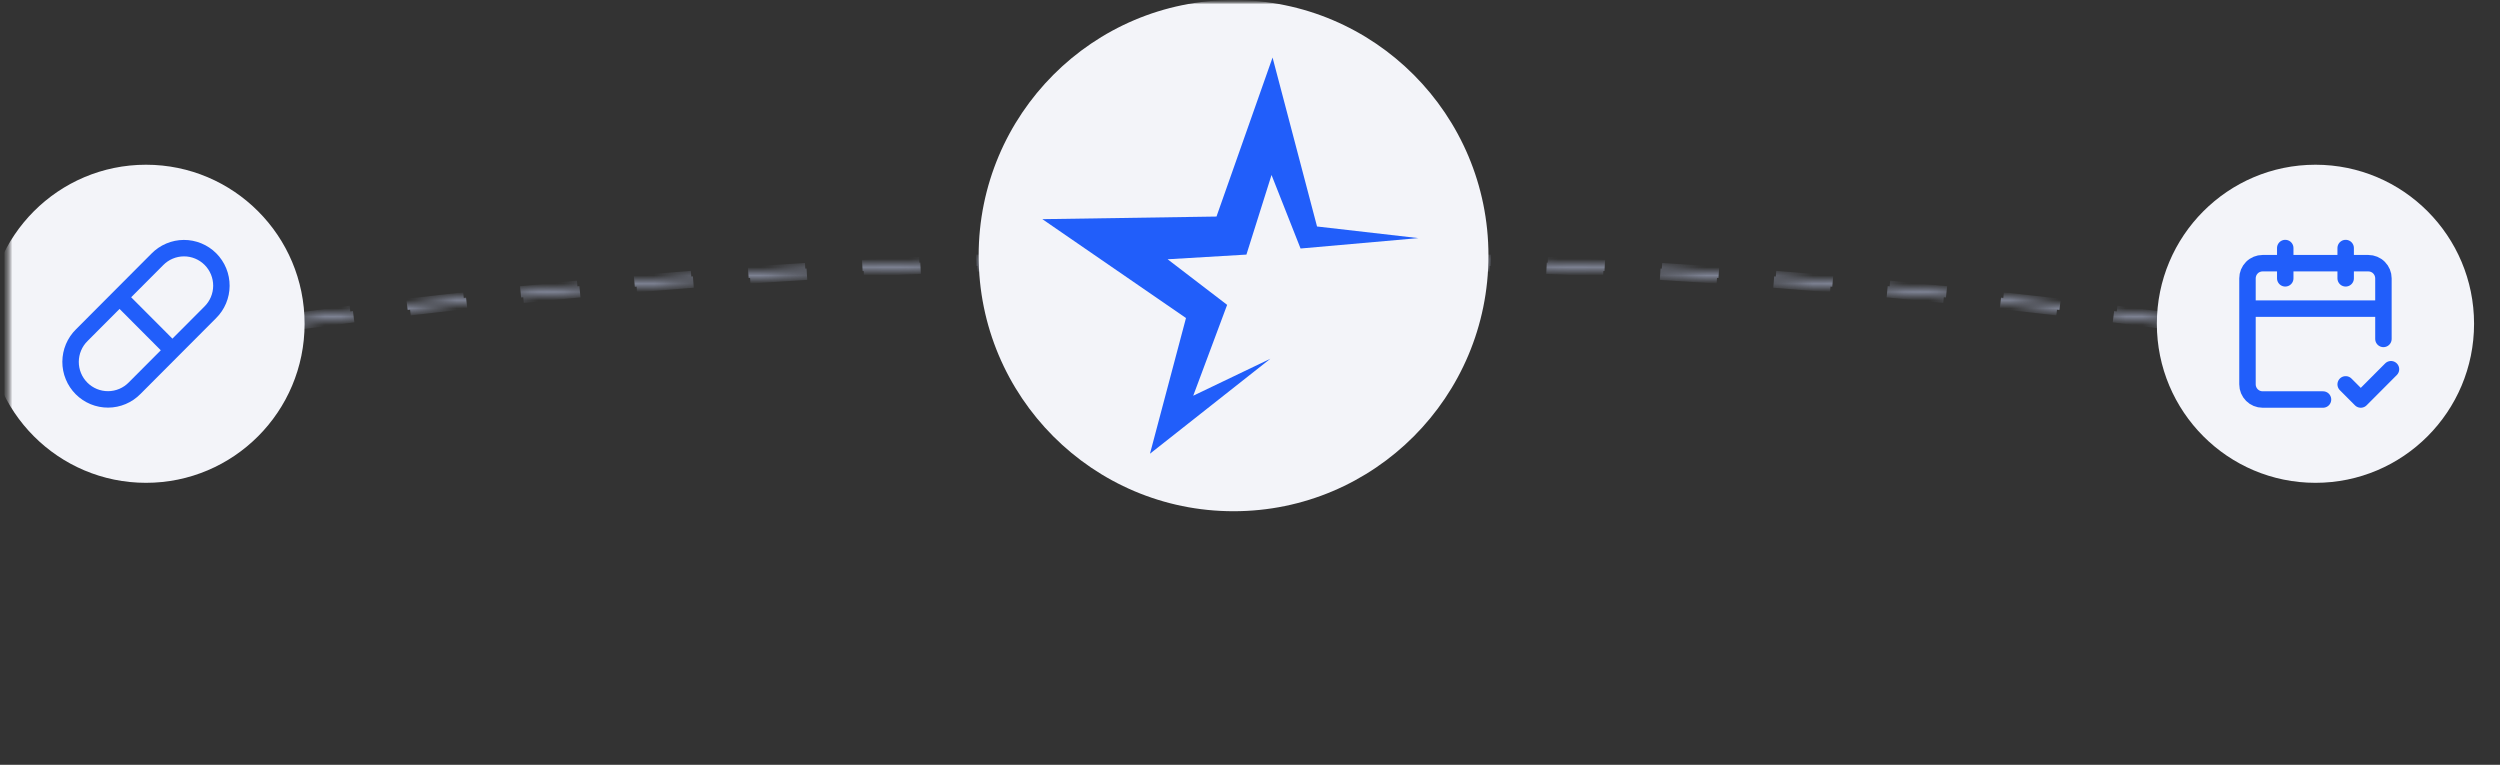 <svg width="304" height="93" viewBox="0 0 304 93" fill="none" xmlns="http://www.w3.org/2000/svg">
<rect x="0" y="0" width="304" height="93" fill="#333333" stroke="none"/>
<g clip-path="url(#clip0_2626_10525)">
<mask id="mask0_2626_10525" style="mask-type:luminance" maskUnits="userSpaceOnUse" x="0" y="0" width="304" height="93">
<path d="M303.5 0H0.5V93H303.5V0Z" fill="white"/>
</mask>
<g mask="url(#mask0_2626_10525)">
<mask id="mask1_2626_10525" style="mask-type:luminance" maskUnits="userSpaceOnUse" x="0" y="0" width="556" height="93">
<path d="M555.5 0H0.5V93H555.5V0Z" fill="white"/>
</mask>
<g mask="url(#mask1_2626_10525)">
<mask id="mask2_2626_10525" style="mask-type:luminance" maskUnits="userSpaceOnUse" x="0" y="0" width="556" height="93">
<path d="M555.5 0H0.5V93H555.5V0Z" fill="white"/>
</mask>
<g mask="url(#mask2_2626_10525)">
<mask id="mask3_2626_10525" style="mask-type:luminance" maskUnits="userSpaceOnUse" x="-250" y="0" width="800" height="134">
<path d="M549.5 0H-249.5V134H549.5V0Z" fill="white"/>
</mask>
<g mask="url(#mask3_2626_10525)">
<mask id="mask4_2626_10525" style="mask-type:luminance" maskUnits="userSpaceOnUse" x="-250" y="31" width="800" height="103">
<path fill-rule="evenodd" clip-rule="evenodd" d="M548.088 133.473C432.821 69.049 296.327 31.773 149.999 31.773C3.672 31.773 -132.823 69.049 -248.092 133.473H-249.5C-133.897 68.62 3.11 31.082 149.999 31.082C296.889 31.082 433.896 68.62 549.5 133.473H548.088Z" fill="white"/>
</mask>
<g mask="url(#mask4_2626_10525)">
<path d="M548.088 133.473L547.923 133.775L547.998 133.818H548.088V133.473ZM-248.092 133.473V133.818H-248.002L-247.924 133.775L-248.092 133.473ZM-249.5 133.473L-249.668 133.172L-250.821 133.818H-249.5V133.473ZM549.5 133.473V133.818H550.823L549.665 133.172L549.5 133.473ZM548.26 133.172C547.248 132.609 546.242 132.048 545.23 131.49L544.899 132.094C545.911 132.652 546.917 133.213 547.923 133.775L548.26 133.172ZM539.154 128.163C537.122 127.065 535.09 125.975 533.045 124.894L532.728 125.504C534.767 126.585 536.799 127.674 538.824 128.771L539.154 128.163ZM526.908 121.676C524.862 120.615 522.809 119.561 520.743 118.517L520.433 119.133C522.492 120.177 524.545 121.229 526.591 122.29L526.908 121.676ZM514.551 115.41C512.484 114.385 510.411 113.368 508.331 112.36L508.035 112.982C510.108 113.989 512.181 115.005 514.248 116.029L514.551 115.41ZM502.084 109.365C500.003 108.376 497.909 107.397 495.816 106.426L495.526 107.053C497.62 108.023 499.707 109.002 501.787 109.989L502.084 109.365ZM489.513 103.542C487.412 102.59 485.304 101.647 483.19 100.714L482.914 101.346C485.022 102.279 487.13 103.221 489.231 104.171L489.513 103.542ZM476.846 97.942C474.725 97.027 472.596 96.121 470.468 95.224L470.199 95.861C472.328 96.757 474.456 97.663 476.571 98.576L476.846 97.942ZM464.076 92.564C461.941 91.687 459.799 90.818 457.656 89.958L457.402 90.6C459.544 91.459 461.679 92.328 463.814 93.204L464.076 92.564ZM451.216 87.412C449.067 86.572 446.911 85.741 444.755 84.919L444.507 85.565C446.663 86.386 448.819 87.216 450.968 88.055L451.216 87.412ZM438.27 82.484C436.107 81.681 433.938 80.888 431.765 80.104L431.532 80.754C433.704 81.538 435.87 82.33 438.031 83.132L438.27 82.484ZM425.24 77.781C423.064 77.017 420.882 76.261 418.696 75.515L418.474 76.169C420.658 76.915 422.838 77.67 425.012 78.433L425.24 77.781ZM412.131 73.304C409.942 72.578 407.748 71.861 405.55 71.152L405.339 71.81C407.536 72.518 409.727 73.234 411.914 73.96L412.131 73.304ZM398.946 69.054C396.746 68.366 394.541 67.686 392.331 67.015L392.132 67.676C394.34 68.347 396.543 69.026 398.741 69.713L398.946 69.054ZM385.691 65.031C383.48 64.38 381.264 63.739 379.044 63.106L378.856 63.77C381.074 64.403 383.288 65.044 385.498 65.694L385.691 65.031ZM372.372 61.235C370.15 60.623 367.923 60.019 365.692 59.424L365.515 60.091C367.744 60.686 369.969 61.289 372.189 61.901L372.372 61.235ZM358.991 57.667C356.758 57.092 354.521 56.526 352.279 55.969L352.113 56.64C354.353 57.196 356.588 57.762 358.819 58.336L358.991 57.667ZM345.55 54.327C343.308 53.79 341.061 53.262 338.81 52.742L338.656 53.416C340.905 53.934 343.15 54.462 345.391 54.999L345.55 54.327ZM332.056 51.215C329.805 50.715 327.549 50.225 325.289 49.744L325.146 50.419C327.403 50.9 329.657 51.39 331.907 51.889L332.056 51.215ZM318.511 48.33C316.251 47.868 313.987 47.416 311.719 46.973L311.587 47.651C313.853 48.094 316.116 48.546 318.374 49.007L318.511 48.33ZM291.286 43.245C289.011 42.859 286.732 42.482 284.45 42.115L284.341 42.797C286.621 43.164 288.898 43.54 291.172 43.926L291.286 43.245ZM277.614 41.044C275.333 40.696 273.047 40.357 270.759 40.028L270.661 40.712C272.947 41.041 275.231 41.379 277.51 41.727L277.614 41.044ZM263.907 39.071C261.62 38.761 259.331 38.46 257.037 38.169L256.95 38.854C259.242 39.145 261.53 39.446 263.815 39.755L263.907 39.071ZM250.169 37.325C247.878 37.053 245.584 36.79 243.287 36.537L243.211 37.223C245.507 37.476 247.799 37.739 250.088 38.011L250.169 37.325ZM236.405 35.806C234.11 35.572 231.812 35.347 229.511 35.131L229.447 35.819C231.746 36.035 234.042 36.259 236.335 36.493L236.405 35.806ZM222.617 34.514C220.32 34.318 218.018 34.13 215.714 33.953L215.661 34.641C217.963 34.819 220.263 35.006 222.559 35.202L222.617 34.514ZM208.811 33.448C206.51 33.289 204.207 33.14 201.9 33L201.858 33.689C204.163 33.829 206.464 33.979 208.764 34.137L208.811 33.448ZM194.988 32.608C192.686 32.487 190.38 32.375 188.072 32.272L188.041 32.962C190.348 33.065 192.651 33.177 194.953 33.298L194.988 32.608ZM181.155 31.993C178.851 31.909 176.543 31.835 174.234 31.77L174.215 32.46C176.523 32.525 178.827 32.599 181.13 32.683L181.155 31.993ZM167.313 31.602C165.008 31.556 162.7 31.519 160.39 31.491L160.381 32.181C162.69 32.209 164.996 32.246 167.299 32.293L167.313 31.602ZM153.467 31.435C152.312 31.43 151.156 31.428 149.999 31.428V32.119C151.154 32.119 152.309 32.121 153.464 32.126L153.467 31.435ZM149.999 31.428C148.843 31.428 147.687 31.43 146.532 31.435L146.535 32.126C147.689 32.121 148.843 32.119 149.999 32.119V31.428ZM139.609 31.491C137.299 31.518 134.99 31.556 132.686 31.602L132.7 32.293C135.003 32.246 137.308 32.209 139.617 32.181L139.609 31.491ZM125.764 31.77C123.455 31.835 121.148 31.909 118.844 31.993L118.869 32.683C121.171 32.599 123.476 32.525 125.784 32.46L125.764 31.77ZM111.926 32.272C109.618 32.375 107.313 32.487 105.009 32.608L105.046 33.298C107.346 33.177 109.65 33.065 111.957 32.962L111.926 32.272ZM98.099 33C95.792 33.14 93.489 33.289 91.187 33.448L91.235 34.137C93.533 33.979 95.835 33.829 98.14 33.689L98.099 33ZM84.284 33.953C81.98 34.13 79.679 34.318 77.381 34.514L77.439 35.202C79.735 35.006 82.035 34.819 84.337 34.641L84.284 33.953ZM70.488 35.131C68.186 35.347 65.888 35.572 63.594 35.806L63.663 36.493C65.956 36.259 68.252 36.035 70.552 35.819L70.488 35.131ZM56.712 36.537C54.414 36.79 52.12 37.053 49.829 37.325L49.91 38.011C52.199 37.739 54.491 37.476 56.787 37.223L56.712 36.537ZM42.962 38.169C40.668 38.46 38.378 38.761 36.091 39.071L36.184 39.755C38.469 39.446 40.756 39.145 43.048 38.854L42.962 38.169ZM29.239 40.028C26.951 40.357 24.666 40.696 22.385 41.044L22.488 41.727C24.768 41.379 27.05 41.041 29.337 40.712L29.239 40.028ZM15.549 42.115C13.266 42.482 10.987 42.859 8.712 43.245L8.827 43.926C11.1 43.54 13.377 43.164 15.658 42.797L15.549 42.115ZM1.894 44.43C-0.381 44.835 -2.654 45.25 -4.921 45.673L-4.795 46.352C-2.529 45.929 -0.26 45.515 2.014 45.11L1.894 44.43ZM-11.72 46.973C-13.989 47.416 -16.253 47.868 -18.513 48.33L-18.376 49.007C-16.117 48.546 -13.855 48.094 -11.589 47.651L-11.72 46.973ZM-25.29 49.744C-27.55 50.225 -29.806 50.715 -32.058 51.215L-31.909 51.889C-29.659 51.39 -27.405 50.9 -25.147 50.419L-25.29 49.744ZM-38.812 52.742C-41.063 53.262 -43.31 53.79 -45.553 54.327L-45.392 54.999C-43.151 54.462 -40.907 53.934 -38.658 53.416L-38.812 52.742ZM-52.281 55.969C-54.522 56.526 -56.759 57.092 -58.992 57.667L-58.821 58.336C-56.59 57.762 -54.355 57.196 -52.115 56.64L-52.281 55.969ZM-65.694 59.424C-67.925 60.019 -70.151 60.623 -72.374 61.235L-72.192 61.901C-69.971 61.289 -67.746 60.686 -65.517 60.091L-65.694 59.424ZM-79.046 63.106C-81.266 63.739 -83.482 64.38 -85.693 65.031L-85.499 65.694C-83.29 65.044 -81.076 64.403 -78.857 63.77L-79.046 63.106ZM-92.333 67.015C-94.543 67.686 -96.748 68.366 -98.948 69.054L-98.743 69.713C-96.545 69.026 -94.341 68.347 -92.134 67.676L-92.333 67.015ZM-105.552 71.152C-107.75 71.861 -109.944 72.578 -112.133 73.304L-111.916 73.96C-109.73 73.234 -107.538 72.518 -105.341 71.81L-105.552 71.152ZM-118.698 75.515C-120.884 76.261 -123.065 77.017 -125.242 77.781L-125.015 78.433C-122.84 77.67 -120.66 76.915 -118.476 76.169L-118.698 75.515ZM-131.767 80.104C-133.94 80.888 -136.109 81.682 -138.272 82.484L-138.033 83.132C-135.872 82.33 -133.705 81.538 -131.533 80.754L-131.767 80.104ZM-144.754 84.919C-146.914 85.741 -149.069 86.572 -151.219 87.412L-150.969 88.055C-148.821 87.216 -146.668 86.386 -144.509 85.565L-144.754 84.919ZM-157.656 89.959C-159.802 90.819 -161.943 91.687 -164.078 92.564L-163.817 93.204C-161.684 92.328 -159.544 91.459 -157.4 90.6L-157.656 89.959ZM-170.471 95.224C-172.601 96.121 -174.726 97.027 -176.846 97.942L-176.573 98.576C-174.455 97.663 -172.333 96.757 -170.204 95.861L-170.471 95.224ZM-183.192 100.714C-185.306 101.647 -187.414 102.59 -189.516 103.542L-189.233 104.171C-187.132 103.221 -185.026 102.279 -182.914 101.346L-183.192 100.714ZM-195.815 106.426C-197.911 107.397 -200.002 108.377 -202.087 109.365L-201.792 109.989C-199.709 109.002 -197.621 108.023 -195.526 107.053L-195.815 106.426ZM-208.335 112.36C-210.413 113.368 -212.486 114.385 -214.552 115.41L-214.247 116.029C-212.182 115.005 -210.112 113.989 -208.035 112.983L-208.335 112.36ZM-220.748 118.517C-222.808 119.561 -224.862 120.615 -226.91 121.676L-226.593 122.29C-224.547 121.229 -222.495 120.177 -220.437 119.133L-220.748 118.517ZM-233.049 124.894C-235.091 125.975 -237.126 127.065 -239.155 128.163L-238.828 128.771C-236.801 127.674 -234.767 126.585 -232.727 125.504L-233.049 124.894ZM-245.234 131.49C-246.244 132.048 -247.253 132.609 -248.259 133.172L-247.924 133.775C-246.918 133.213 -245.911 132.652 -244.902 132.094L-245.234 131.49ZM-248.092 133.128H-248.444V133.818H-248.092V133.128ZM-249.148 133.128H-249.5V133.818H-249.148V133.128ZM-249.332 133.775C-248.323 133.209 -247.313 132.645 -246.301 132.083L-246.634 131.479C-247.647 132.041 -248.659 132.606 -249.668 133.172L-249.332 133.775ZM-240.209 128.737C-238.176 127.633 -236.136 126.537 -234.09 125.449L-234.413 124.838C-236.461 125.928 -238.502 127.024 -240.537 128.13L-240.209 128.737ZM-227.938 122.213C-225.886 121.145 -223.827 120.086 -221.763 119.035L-222.074 118.419C-224.141 119.471 -226.201 120.531 -228.255 121.6L-227.938 122.213ZM-215.554 115.91C-213.483 114.879 -211.405 113.857 -209.322 112.843L-209.623 112.222C-211.708 113.236 -213.787 114.259 -215.86 115.291L-215.554 115.91ZM-203.06 109.83C-200.971 108.836 -198.875 107.851 -196.774 106.873L-197.063 106.247C-199.167 107.225 -201.264 108.211 -203.355 109.206L-203.06 109.83ZM-190.461 103.973C-188.353 103.016 -186.24 102.067 -184.122 101.128L-184.4 100.496C-186.521 101.437 -188.636 102.386 -190.745 103.344L-190.461 103.973ZM-177.76 98.34C-175.635 97.419 -173.506 96.508 -171.37 95.606L-171.638 94.969C-173.775 95.873 -175.907 96.785 -178.033 97.705L-177.76 98.34ZM-164.962 92.931C-162.822 92.048 -160.675 91.175 -158.524 90.31L-158.781 89.669C-160.934 90.534 -163.081 91.409 -165.224 92.292L-164.962 92.931ZM-152.071 87.748C-149.916 86.903 -147.756 86.067 -145.59 85.24L-145.835 84.595C-148.003 85.422 -150.165 86.259 -152.322 87.104L-152.071 87.748ZM-139.092 82.791C-136.923 81.984 -134.749 81.186 -132.57 80.397L-132.803 79.747C-134.985 80.537 -137.161 81.335 -139.331 82.143L-139.092 82.791ZM-126.028 78.06C-123.846 77.291 -121.659 76.531 -119.467 75.781L-119.69 75.127C-121.884 75.879 -124.073 76.639 -126.256 77.409L-126.028 78.06ZM-112.885 73.557C-110.69 72.826 -108.491 72.105 -106.287 71.392L-106.498 70.734C-108.705 71.448 -110.905 72.17 -113.102 72.902L-112.885 73.557ZM-99.666 69.281C-97.459 68.589 -95.249 67.905 -93.033 67.23L-93.233 66.569C-95.451 67.245 -97.663 67.929 -99.872 68.622L-99.666 69.281ZM-86.375 65.234C-84.158 64.579 -81.936 63.934 -79.71 63.297L-79.899 62.633C-82.127 63.27 -84.351 63.916 -86.57 64.571L-86.375 65.234ZM-73.02 61.416C-70.791 60.799 -68.559 60.192 -66.321 59.593L-66.499 58.926C-68.738 59.525 -70.973 60.133 -73.204 60.75L-73.02 61.416ZM-59.602 57.827C-57.363 57.248 -55.119 56.678 -52.872 56.118L-53.038 55.448C-55.287 56.009 -57.533 56.579 -59.773 57.158L-59.602 57.827ZM-46.124 54.466C-43.875 53.926 -41.622 53.394 -39.365 52.872L-39.52 52.199C-41.779 52.722 -44.035 53.253 -46.285 53.794L-46.124 54.466ZM-32.592 51.335C-30.334 50.832 -28.072 50.339 -25.806 49.855L-25.949 49.179C-28.217 49.664 -30.482 50.158 -32.742 50.66L-32.592 51.335ZM-19.009 48.433C-16.742 47.968 -14.471 47.513 -12.197 47.067L-12.329 46.389C-14.606 46.836 -16.878 47.291 -19.147 47.756L-19.009 48.433ZM-5.379 45.76C-3.104 45.334 -0.826 44.917 1.456 44.509L1.335 43.829C-0.949 44.237 -3.229 44.655 -5.505 45.081L-5.379 45.76ZM8.294 43.317C10.576 42.929 12.861 42.55 15.15 42.18L15.041 41.498C12.75 41.868 10.462 42.247 8.179 42.636L8.294 43.317ZM22.006 41.102C24.294 40.753 26.585 40.412 28.881 40.081L28.783 39.397C26.486 39.728 24.192 40.069 21.902 40.42L22.006 41.102ZM35.753 39.117C38.046 38.806 40.343 38.503 42.643 38.21L42.556 37.525C40.254 37.818 37.955 38.121 35.66 38.433L35.753 39.117ZM49.531 37.361C51.828 37.087 54.13 36.823 56.434 36.568L56.358 35.881C54.052 36.137 51.749 36.401 49.449 36.675L49.531 37.361ZM63.335 35.833C65.637 35.597 67.942 35.371 70.25 35.154L70.185 34.466C67.876 34.684 65.569 34.91 63.266 35.146L63.335 35.833ZM77.164 34.533C79.469 34.335 81.776 34.147 84.088 33.968L84.035 33.279C81.722 33.459 79.412 33.647 77.105 33.845L77.164 34.533ZM91.012 33.461C93.319 33.301 95.629 33.151 97.943 33.01L97.901 32.32C95.586 32.461 93.274 32.612 90.964 32.772L91.012 33.461ZM104.875 32.615C107.185 32.493 109.497 32.381 111.813 32.278L111.782 31.587C109.464 31.691 107.15 31.803 104.839 31.925L104.875 32.615ZM118.75 31.996C121.061 31.912 123.375 31.837 125.692 31.772L125.672 31.081C123.354 31.147 121.038 31.222 118.725 31.306L118.75 31.996ZM132.633 31.603C134.946 31.556 137.26 31.519 139.577 31.491L139.569 30.8C137.25 30.828 134.933 30.866 132.62 30.913L132.633 31.603ZM146.522 31.435C147.68 31.43 148.839 31.428 149.999 31.428V30.737C148.839 30.737 147.678 30.74 146.519 30.744L146.522 31.435ZM149.999 31.428C151.159 31.428 152.318 31.43 153.477 31.435L153.48 30.744C152.32 30.74 151.16 30.737 149.999 30.737V31.428ZM160.421 31.491C162.738 31.519 165.053 31.556 167.365 31.603L167.379 30.913C165.065 30.866 162.748 30.828 160.429 30.8L160.421 31.491ZM174.307 31.772C176.623 31.837 178.937 31.912 181.248 31.996L181.273 31.306C178.96 31.222 176.645 31.147 174.326 31.081L174.307 31.772ZM188.186 32.278C190.501 32.381 192.814 32.493 195.123 32.615L195.16 31.925C192.848 31.803 190.534 31.691 188.217 31.587L188.186 32.278ZM202.056 33.01C204.368 33.151 206.679 33.301 208.987 33.461L209.034 32.772C206.725 32.612 204.413 32.461 202.097 32.32L202.056 33.01ZM215.911 33.968C218.221 34.147 220.53 34.335 222.834 34.533L222.893 33.845C220.586 33.647 218.277 33.459 215.964 33.279L215.911 33.968ZM229.748 35.154C232.057 35.371 234.361 35.597 236.663 35.833L236.733 35.146C234.429 34.91 232.123 34.684 229.812 34.466L229.748 35.154ZM243.565 36.568C245.869 36.823 248.17 37.087 250.468 37.361L250.549 36.675C248.249 36.401 245.946 36.137 243.64 35.881L243.565 36.568ZM257.356 38.21C259.656 38.503 261.952 38.806 264.246 39.117L264.338 38.433C262.043 38.121 259.745 37.818 257.443 37.525L257.356 38.21ZM271.117 40.081C273.413 40.412 275.705 40.753 277.992 41.102L278.096 40.42C275.807 40.069 273.513 39.728 271.216 39.397L271.117 40.081ZM284.848 42.18C287.137 42.55 289.423 42.929 291.705 43.317L291.82 42.636C289.536 42.247 287.249 41.868 284.958 41.498L284.848 42.18ZM312.196 47.067C314.47 47.513 316.741 47.968 319.008 48.433L319.146 47.756C316.877 47.291 314.604 46.836 312.328 46.389L312.196 47.067ZM325.804 49.855C328.07 50.339 330.332 50.832 332.591 51.335L332.74 50.66C330.48 50.158 328.216 49.664 325.947 49.179L325.804 49.855ZM339.364 52.872C341.621 53.394 343.874 53.926 346.123 54.466L346.283 53.794C344.032 53.253 341.778 52.722 339.519 52.199L339.364 52.872ZM352.87 56.118C355.118 56.678 357.361 57.248 359.6 57.827L359.772 57.158C357.531 56.579 355.286 56.009 353.036 55.448L352.87 56.118ZM366.32 59.593C368.557 60.192 370.79 60.799 373.018 61.416L373.201 60.75C370.971 60.133 368.737 59.525 366.497 58.926L366.32 59.593ZM379.708 63.297C381.935 63.934 384.157 64.579 386.374 65.234L386.568 64.571C384.349 63.916 382.125 63.27 379.897 62.633L379.708 63.297ZM393.032 67.23C395.247 67.905 397.458 68.589 399.664 69.281L399.87 68.622C397.662 67.929 395.449 67.245 393.231 66.569L393.032 67.23ZM406.285 71.392C408.49 72.105 410.689 72.826 412.883 73.557L413.1 72.902C410.904 72.17 408.702 71.448 406.497 70.734L406.285 71.392ZM419.465 75.781C421.657 76.531 423.845 77.291 426.026 78.06L426.255 77.409C424.071 76.639 421.882 75.879 419.688 75.127L419.465 75.781ZM432.568 80.397C434.747 81.186 436.921 81.984 439.09 82.791L439.328 82.143C437.158 81.335 434.983 80.537 432.802 79.747L432.568 80.397ZM445.589 85.24C447.751 86.067 449.914 86.903 452.07 87.748L452.318 87.104C450.162 86.259 447.999 85.422 445.837 84.595L445.589 85.24ZM458.524 90.31C460.673 91.175 462.822 92.048 464.958 92.931L465.219 92.292C463.077 91.409 460.935 90.534 458.779 89.669L458.524 90.31ZM471.37 95.606C473.505 96.508 475.634 97.419 477.755 98.34L478.031 97.705C475.902 96.785 473.774 95.873 471.639 94.969L471.37 95.606ZM484.12 101.127C486.241 102.067 488.349 103.016 490.457 103.973L490.746 103.344C488.631 102.386 486.517 101.437 484.395 100.496L484.12 101.127ZM496.773 106.873C498.874 107.85 500.968 108.836 503.062 109.83L503.351 109.206C501.264 108.211 499.163 107.224 497.062 106.247L496.773 106.873ZM509.323 112.843C511.403 113.857 513.483 114.879 515.549 115.91L515.859 115.291C513.786 114.259 511.706 113.236 509.619 112.222L509.323 112.843ZM521.762 119.035C523.829 120.086 525.881 121.145 527.934 122.213L528.251 121.6C526.198 120.531 524.139 119.471 522.072 118.419L521.762 119.035ZM534.092 125.449C536.137 126.537 538.176 127.633 540.208 128.737L540.539 128.13C538.5 127.024 536.461 125.928 534.409 124.838L534.092 125.449ZM546.297 132.083C547.31 132.645 548.322 133.209 549.328 133.775L549.665 133.172C548.66 132.606 547.647 132.041 546.635 131.479L546.297 132.083ZM549.5 133.128H549.149V133.818H549.5V133.128ZM548.439 133.128H548.088V133.818H548.439V133.128ZM548.088 133.473L547.757 134.077L547.909 134.164H548.088V133.473ZM-248.092 133.473V134.164H-247.913L-247.756 134.077L-248.092 133.473ZM-249.5 133.473L-249.836 132.871L-252.142 134.164H-249.5V133.473ZM549.5 133.473V134.164H552.138L549.838 132.871L549.5 133.473ZM548.425 132.87C547.42 132.307 546.407 131.746 545.402 131.187L544.734 132.397C545.739 132.955 546.752 133.515 547.757 134.077L548.425 132.87ZM539.32 127.86C537.288 126.761 535.249 125.671 533.21 124.588L532.563 125.81C534.601 126.89 536.633 127.978 538.665 129.075L539.32 127.86ZM527.066 121.37C525.02 120.307 522.961 119.254 520.901 118.209L520.281 119.442C522.334 120.485 524.387 121.537 526.432 122.596L527.066 121.37ZM514.702 115.1C512.636 114.075 510.563 113.058 508.482 112.05L507.883 113.294C509.956 114.3 512.03 115.315 514.089 116.338L514.702 115.1ZM502.235 109.053C500.148 108.064 498.054 107.084 495.96 106.112L495.382 107.367C497.476 108.336 499.563 109.314 501.643 110.301L502.235 109.053ZM489.658 103.227C487.55 102.275 485.442 101.332 483.328 100.397L482.777 101.661C484.884 102.594 486.992 103.536 489.093 104.486L489.658 103.227ZM476.977 97.625C474.862 96.709 472.734 95.803 470.599 94.905L470.068 96.179C472.197 97.076 474.318 97.98 476.433 98.894L476.977 97.625ZM464.207 92.245C462.072 91.367 459.929 90.498 457.78 89.638L457.271 90.921C459.413 91.78 461.555 92.647 463.683 93.523L464.207 92.245ZM451.34 87.09C449.191 86.25 447.035 85.418 444.872 84.596L444.383 85.887C446.546 86.709 448.695 87.539 450.844 88.377L451.34 87.09ZM438.39 82.16C436.225 81.357 434.056 80.564 431.882 79.779L431.415 81.079C433.586 81.862 435.751 82.655 437.912 83.456L438.39 82.16ZM425.354 77.455C423.177 76.691 420.995 75.935 418.807 75.188L418.363 76.495C420.546 77.241 422.725 77.996 424.899 78.759L425.354 77.455ZM412.239 72.977C410.05 72.25 407.854 71.532 405.655 70.823L405.234 72.138C407.43 72.846 409.621 73.563 411.806 74.288L412.239 72.977ZM399.049 68.725C396.848 68.036 394.642 67.356 392.431 66.685L392.032 68.007C394.239 68.677 396.441 69.356 398.638 70.043L399.049 68.725ZM385.788 64.699C383.576 64.049 381.359 63.407 379.138 62.774L378.761 64.103C380.979 64.734 383.192 65.375 385.401 66.025L385.788 64.699ZM372.464 60.902C370.24 60.289 368.013 59.685 365.78 59.09L365.426 60.425C367.654 61.019 369.879 61.622 372.099 62.234L372.464 60.902ZM359.076 57.333C356.842 56.758 354.605 56.191 352.362 55.634L352.031 56.975C354.269 57.531 356.504 58.097 358.734 58.671L359.076 57.333ZM345.631 53.991C343.387 53.454 341.139 52.925 338.887 52.406L338.578 53.752C340.827 54.271 343.071 54.798 345.311 55.335L345.631 53.991ZM332.131 50.877C329.878 50.378 327.621 49.887 325.36 49.406L325.074 50.757C327.331 51.238 329.584 51.727 331.833 52.226L332.131 50.877ZM318.58 47.992C316.319 47.53 314.054 47.077 311.784 46.634L311.521 47.99C313.786 48.432 316.048 48.884 318.305 49.345L318.58 47.992ZM291.344 42.904C289.067 42.518 286.787 42.142 284.504 41.774L284.286 43.138C286.566 43.505 288.841 43.881 291.114 44.266L291.344 42.904ZM277.666 40.702C275.383 40.354 273.098 40.016 270.808 39.686L270.612 41.053C272.898 41.383 275.18 41.721 277.458 42.068L277.666 40.702ZM263.953 38.728C261.666 38.418 259.375 38.118 257.08 37.826L256.908 39.197C259.198 39.488 261.485 39.788 263.769 40.097L263.953 38.728ZM250.21 36.982C247.918 36.71 245.622 36.447 243.324 36.193L243.174 37.566C245.468 37.82 247.76 38.082 250.048 38.354L250.21 36.982ZM236.44 35.462C234.144 35.228 231.845 35.003 229.543 34.788L229.414 36.163C231.713 36.378 234.009 36.603 236.3 36.837L236.44 35.462ZM222.647 34.17C220.348 33.973 218.046 33.786 215.74 33.608L215.634 34.986C217.936 35.163 220.234 35.35 222.53 35.546L222.647 34.17ZM208.835 33.104C206.533 32.945 204.228 32.795 201.921 32.655L201.837 34.034C204.141 34.174 206.442 34.323 208.74 34.482L208.835 33.104ZM195.006 32.263C192.703 32.142 190.396 32.03 188.087 31.927L188.026 33.307C190.332 33.41 192.634 33.522 194.935 33.643L195.006 32.263ZM181.167 31.648C178.862 31.564 176.554 31.489 174.243 31.424L174.205 32.805C176.512 32.87 178.816 32.945 181.118 33.028L181.167 31.648ZM167.32 31.257C165.014 31.21 162.705 31.173 160.394 31.145L160.377 32.527C162.685 32.554 164.989 32.592 167.292 32.638L167.32 31.257ZM153.468 31.09C152.312 31.085 151.156 31.083 149.999 31.083V32.464C151.154 32.464 152.309 32.466 153.463 32.471L153.468 31.09ZM149.999 31.083C148.842 31.083 147.686 31.085 146.531 31.09L146.536 32.471C147.69 32.466 148.844 32.464 149.999 32.464V31.083ZM139.605 31.145C137.293 31.173 134.985 31.21 132.679 31.257L132.706 32.638C135.008 32.592 137.314 32.554 139.621 32.527L139.605 31.145ZM125.754 31.424C123.444 31.489 121.136 31.564 118.831 31.648L118.881 33.028C121.182 32.945 123.487 32.87 125.794 32.805L125.754 31.424ZM111.911 31.927C109.602 32.03 107.295 32.142 104.991 32.263L105.064 33.643C107.364 33.522 109.666 33.41 111.972 33.307L111.911 31.927ZM98.077 32.655C95.77 32.795 93.466 32.945 91.164 33.104L91.258 34.482C93.556 34.323 95.857 34.174 98.161 34.034L98.077 32.655ZM84.258 33.608C81.953 33.786 79.651 33.973 77.352 34.17L77.469 35.546C79.764 35.35 82.062 35.163 84.363 34.986L84.258 33.608ZM70.455 34.788C68.153 35.003 65.854 35.228 63.558 35.462L63.698 36.837C65.99 36.603 68.285 36.378 70.583 36.163L70.455 34.788ZM56.674 36.193C54.375 36.447 52.08 36.71 49.788 36.982L49.951 38.354C52.239 38.082 54.53 37.82 56.825 37.566L56.674 36.193ZM42.918 37.826C40.624 38.118 38.333 38.418 36.045 38.728L36.23 40.097C38.513 39.788 40.801 39.488 43.091 39.197L42.918 37.826ZM29.19 39.686C26.901 40.016 24.615 40.354 22.333 40.702L22.539 42.068C24.818 41.721 27.101 41.383 29.386 41.053L29.19 39.686ZM15.494 41.774C13.21 42.142 10.931 42.518 8.655 42.904L8.884 44.266C11.156 43.881 13.433 43.505 15.712 43.138L15.494 41.774ZM1.834 44.09C-0.443 44.495 -2.716 44.91 -4.985 45.334L-4.733 46.692C-2.467 46.269 -0.198 45.855 2.075 45.45L1.834 44.09ZM-11.787 46.634C-14.055 47.077 -16.32 47.53 -18.581 47.992L-18.307 49.345C-16.049 48.884 -13.788 48.432 -11.523 47.99L-11.787 46.634ZM-25.362 49.406C-27.623 49.887 -29.88 50.378 -32.132 50.877L-31.835 52.226C-29.586 51.727 -27.333 51.238 -25.075 50.757L-25.362 49.406ZM-38.889 52.406C-41.141 52.925 -43.389 53.454 -45.633 53.991L-45.312 55.335C-43.072 54.798 -40.828 54.271 -38.58 53.752L-38.889 52.406ZM-52.364 55.634C-54.606 56.191 -56.844 56.758 -59.078 57.333L-58.736 58.671C-56.505 58.097 -54.271 57.531 -52.032 56.975L-52.364 55.634ZM-65.782 59.09C-68.014 59.685 -70.242 60.289 -72.465 60.902L-72.1 62.234C-69.881 61.622 -67.657 61.019 -65.428 60.425L-65.782 59.09ZM-79.14 62.774C-81.361 63.407 -83.578 64.049 -85.79 64.699L-85.402 66.025C-83.194 65.375 -80.981 64.734 -78.763 64.103L-79.14 62.774ZM-92.433 66.685C-94.644 67.356 -96.85 68.036 -99.05 68.725L-98.641 70.043C-96.443 69.356 -94.241 68.677 -92.034 68.007L-92.433 66.685ZM-105.657 70.823C-107.857 71.532 -110.051 72.25 -112.241 72.977L-111.808 74.288C-109.622 73.563 -107.431 72.846 -105.236 72.138L-105.657 70.823ZM-118.809 75.188C-120.996 75.935 -123.178 76.691 -125.356 77.455L-124.9 78.759C-122.727 77.996 -120.548 77.241 -118.365 76.495L-118.809 75.188ZM-131.883 79.779C-134.058 80.564 -136.227 81.357 -138.392 82.16L-137.914 83.456C-135.754 82.655 -133.587 81.862 -131.417 81.079L-131.883 79.779ZM-144.876 84.596C-147.037 85.419 -149.193 86.25 -151.344 87.09L-150.844 88.377C-148.697 87.539 -146.545 86.709 -144.388 85.887L-144.876 84.596ZM-157.784 89.638C-159.931 90.498 -162.072 91.367 -164.209 92.245L-163.686 93.523C-161.554 92.647 -159.416 91.78 -157.273 90.921L-157.784 89.638ZM-170.604 94.905C-172.735 95.803 -174.861 96.709 -176.981 97.625L-176.437 98.894C-174.32 97.98 -172.198 97.076 -170.071 96.179L-170.604 94.905ZM-183.331 100.397C-185.446 101.332 -187.555 102.275 -189.658 103.227L-189.091 104.486C-186.992 103.536 -184.886 102.594 -182.775 101.661L-183.331 100.397ZM-195.959 106.112C-198.057 107.084 -200.148 108.064 -202.234 109.053L-201.645 110.301C-199.563 109.315 -197.475 108.336 -195.381 107.367L-195.959 106.112ZM-208.485 112.05C-210.564 113.058 -212.638 114.075 -214.705 115.1L-214.094 116.338C-212.031 115.315 -209.961 114.3 -207.885 113.294L-208.485 112.05ZM-220.903 118.209C-222.964 119.254 -225.019 120.307 -227.068 121.37L-226.435 122.596C-224.39 121.537 -222.339 120.485 -220.281 119.442L-220.903 118.209ZM-233.21 124.588C-235.252 125.67 -237.289 126.761 -239.319 127.86L-238.664 129.075C-236.638 127.978 -234.605 126.89 -232.566 125.81L-233.21 124.588ZM-245.401 131.187C-246.411 131.746 -247.42 132.307 -248.427 132.87L-247.756 134.077C-246.751 133.515 -245.744 132.955 -244.735 132.397L-245.401 131.187ZM-248.092 132.782H-248.444V134.164H-248.092V132.782ZM-249.148 132.782H-249.5V134.164H-249.148V132.782ZM-249.164 134.076C-248.155 133.51 -247.145 132.947 -246.134 132.385L-246.801 131.176C-247.814 131.739 -248.826 132.304 -249.836 132.871L-249.164 134.076ZM-240.045 129.041C-238.013 127.937 -235.974 126.841 -233.929 125.754L-234.574 124.534C-236.623 125.623 -238.665 126.721 -240.701 127.827L-240.045 129.041ZM-227.779 122.52C-225.728 121.452 -223.67 120.394 -221.607 119.343L-222.23 118.111C-224.298 119.163 -226.359 120.224 -228.414 121.293L-227.779 122.52ZM-215.4 116.22C-213.33 115.189 -211.254 114.167 -209.172 113.153L-209.773 111.911C-211.859 112.926 -213.939 113.95 -216.013 114.982L-215.4 116.22ZM-202.913 110.142C-200.824 109.149 -198.729 108.164 -196.629 107.187L-197.208 105.933C-199.312 106.912 -201.411 107.898 -203.503 108.894L-202.913 110.142ZM-190.319 104.287C-188.212 103.331 -186.1 102.383 -183.982 101.444L-184.539 100.18C-186.661 101.121 -188.777 102.071 -190.887 103.029L-190.319 104.287ZM-177.623 98.657C-175.5 97.737 -173.371 96.826 -171.236 95.924L-171.771 94.651C-173.909 95.555 -176.042 96.468 -178.169 97.388L-177.623 98.657ZM-164.831 93.25C-162.691 92.368 -160.547 91.495 -158.396 90.63L-158.909 89.348C-161.063 90.215 -163.212 91.089 -165.355 91.972L-164.831 93.25ZM-151.946 88.069C-149.792 87.225 -147.632 86.389 -145.468 85.562L-145.958 84.272C-148.126 85.1 -150.289 85.937 -152.447 86.783L-151.946 88.069ZM-138.972 83.115C-136.804 82.308 -134.631 81.511 -132.453 80.722L-132.921 79.422C-135.103 80.212 -137.279 81.011 -139.451 81.82L-138.972 83.115ZM-125.914 78.386C-123.733 77.618 -121.547 76.858 -119.356 76.107L-119.801 74.8C-121.996 75.552 -124.186 76.313 -126.371 77.083L-125.914 78.386ZM-112.776 73.885C-110.583 73.154 -108.384 72.433 -106.181 71.72L-106.604 70.405C-108.811 71.119 -111.013 71.842 -113.211 72.573L-112.776 73.885ZM-99.563 69.611C-97.358 68.919 -95.148 68.235 -92.933 67.561L-93.334 66.239C-95.551 66.915 -97.765 67.599 -99.974 68.293L-99.563 69.611ZM-86.278 65.565C-84.062 64.911 -81.841 64.266 -79.615 63.63L-79.993 62.301C-82.223 62.938 -84.447 63.585 -86.667 64.24L-86.278 65.565ZM-72.929 61.749C-70.701 61.133 -68.469 60.525 -66.233 59.927L-66.588 58.592C-68.828 59.191 -71.064 59.8 -73.295 60.417L-72.929 61.749ZM-59.516 58.161C-57.278 57.583 -55.035 57.013 -52.788 56.453L-53.121 55.113C-55.371 55.674 -57.617 56.244 -59.86 56.823L-59.516 58.161ZM-46.044 54.802C-43.796 54.262 -41.544 53.73 -39.288 53.208L-39.597 51.862C-41.858 52.385 -44.114 52.917 -46.365 53.459L-46.044 54.802ZM-32.518 51.672C-30.261 51.17 -27.999 50.677 -25.734 50.193L-26.021 48.842C-28.29 49.326 -30.555 49.82 -32.816 50.323L-32.518 51.672ZM-18.94 48.771C-16.674 48.307 -14.405 47.852 -12.131 47.406L-12.395 46.05C-14.673 46.497 -16.946 46.953 -19.216 47.418L-18.94 48.771ZM-5.316 46.1C-3.042 45.674 -0.764 45.257 1.517 44.849L1.275 43.489C-1.01 43.898 -3.292 44.315 -5.569 44.742L-5.316 46.1ZM8.352 43.657C10.632 43.269 12.917 42.891 15.205 42.521L14.986 41.157C12.694 41.527 10.406 41.907 8.121 42.295L8.352 43.657ZM22.058 41.444C24.345 41.094 26.636 40.754 28.929 40.422L28.733 39.055C26.435 39.387 24.141 39.728 21.85 40.078L22.058 41.444ZM35.799 39.459C38.091 39.148 40.387 38.846 42.686 38.553L42.512 37.182C40.209 37.476 37.91 37.779 35.614 38.091L35.799 39.459ZM49.571 37.704C51.868 37.43 54.168 37.166 56.471 36.911L56.32 35.538C54.013 35.793 51.709 36.058 49.409 36.332L49.571 37.704ZM63.37 36.176C65.671 35.941 67.975 35.715 70.282 35.498L70.154 34.123C67.843 34.34 65.535 34.566 63.231 34.802L63.37 36.176ZM77.193 34.877C79.497 34.68 81.804 34.491 84.114 34.312L84.008 32.935C81.694 33.114 79.384 33.303 77.076 33.501L77.193 34.877ZM91.035 33.805C93.342 33.645 95.651 33.495 97.964 33.354L97.88 31.975C95.564 32.117 93.251 32.267 90.94 32.427L91.035 33.805ZM104.893 32.96C107.202 32.838 109.513 32.726 111.828 32.623L111.766 31.242C109.448 31.346 107.133 31.459 104.821 31.581L104.893 32.96ZM118.762 32.342C121.073 32.257 123.386 32.182 125.701 32.117L125.662 30.736C123.343 30.802 121.027 30.877 118.712 30.961L118.762 32.342ZM132.64 31.948C134.952 31.902 137.266 31.864 139.581 31.836L139.565 30.455C137.245 30.483 134.928 30.52 132.613 30.567L132.64 31.948ZM146.523 31.78C147.681 31.776 148.84 31.773 149.999 31.773V30.392C148.838 30.392 147.677 30.394 146.517 30.399L146.523 31.78ZM149.999 31.773C151.159 31.773 152.317 31.776 153.476 31.78L153.481 30.399C152.321 30.394 151.161 30.392 149.999 30.392V31.773ZM160.417 31.836C162.733 31.864 165.047 31.902 167.358 31.948L167.386 30.567C165.071 30.52 162.754 30.483 160.433 30.455L160.417 31.836ZM174.297 32.117C176.613 32.182 178.926 32.257 181.236 32.342L181.286 30.961C178.972 30.877 176.655 30.802 174.336 30.736L174.297 32.117ZM188.171 32.623C190.485 32.726 192.797 32.838 195.106 32.96L195.178 31.581C192.866 31.459 190.55 31.346 188.232 31.242L188.171 32.623ZM202.034 33.354C204.347 33.495 206.657 33.645 208.963 33.805L209.058 32.427C206.748 32.267 204.434 32.117 202.118 31.975L202.034 33.354ZM215.884 34.312C218.194 34.491 220.501 34.679 222.805 34.877L222.922 33.501C220.615 33.303 218.304 33.114 215.99 32.935L215.884 34.312ZM229.716 35.498C232.023 35.715 234.327 35.941 236.628 36.176L236.768 34.802C234.463 34.566 232.156 34.34 229.845 34.123L229.716 35.498ZM243.527 36.911C245.83 37.166 248.13 37.43 250.427 37.704L250.59 36.332C248.289 36.058 245.985 35.793 243.678 35.538L243.527 36.911ZM257.313 38.552C259.611 38.846 261.907 39.148 264.199 39.459L264.384 38.091C262.089 37.779 259.789 37.476 257.486 37.182L257.313 38.552ZM271.068 40.422C273.363 40.754 275.654 41.094 277.941 41.444L278.149 40.078C275.858 39.728 273.563 39.387 271.265 39.055L271.068 40.422ZM284.793 42.521C287.082 42.891 289.366 43.269 291.647 43.657L291.877 42.295C289.593 41.907 287.304 41.527 285.012 41.157L284.793 42.521ZM312.129 47.406C314.403 47.852 316.673 48.307 318.938 48.771L319.214 47.418C316.945 46.953 314.671 46.497 312.394 46.05L312.129 47.406ZM325.732 50.193C327.998 50.677 330.258 51.17 332.516 51.672L332.815 50.323C330.553 49.82 328.289 49.326 326.019 48.842L325.732 50.193ZM339.286 53.208C341.542 53.73 343.795 54.262 346.043 54.802L346.364 53.459C344.112 52.917 341.856 52.385 339.596 51.862L339.286 53.208ZM352.787 56.453C355.034 57.013 357.276 57.583 359.514 58.161L359.858 56.823C357.616 56.244 355.37 55.674 353.12 55.113L352.787 56.453ZM366.231 59.927C368.467 60.525 370.7 61.133 372.926 61.749L373.293 60.417C371.062 59.8 368.826 59.191 366.586 58.592L366.231 59.927ZM379.614 63.63C381.839 64.266 384.06 64.911 386.276 65.565L386.665 64.24C384.445 63.585 382.22 62.938 379.991 62.301L379.614 63.63ZM392.931 67.561C395.146 68.235 397.356 68.919 399.561 69.611L399.973 68.293C397.764 67.599 395.55 66.915 393.332 66.239L392.931 67.561ZM406.179 71.72C408.383 72.433 410.581 73.154 412.775 73.885L413.208 72.573C411.011 71.842 408.809 71.119 406.602 70.405L406.179 71.72ZM419.354 76.107C421.545 76.858 423.731 77.618 425.913 78.386L426.369 77.083C424.184 76.313 421.994 75.552 419.8 74.8L419.354 76.107ZM432.451 80.722C434.629 81.51 436.802 82.308 438.97 83.115L439.451 81.82C437.278 81.011 435.101 80.212 432.919 79.422L432.451 80.722ZM445.465 85.562C447.627 86.389 449.79 87.225 451.946 88.069L452.442 86.783C450.286 85.937 448.123 85.1 445.954 84.272L445.465 85.562ZM458.393 90.63C460.542 91.495 462.691 92.368 464.827 93.25L465.35 91.972C463.208 91.089 461.059 90.214 458.91 89.348L458.393 90.63ZM471.232 95.924C473.368 96.826 475.496 97.737 477.624 98.657L478.169 97.388C476.04 96.467 473.905 95.555 471.77 94.651L471.232 95.924ZM483.982 101.444C486.097 102.383 488.211 103.331 490.319 104.287L490.884 103.029C488.776 102.071 486.661 101.121 484.54 100.18L483.982 101.444ZM496.628 107.187C498.729 108.163 500.823 109.149 502.91 110.142L503.502 108.894C501.408 107.898 499.308 106.911 497.207 105.933L496.628 107.187ZM509.171 113.153C511.251 114.167 513.331 115.189 515.398 116.22L516.011 114.982C513.938 113.95 511.857 112.926 509.77 111.911L509.171 113.153ZM521.604 119.343C523.67 120.394 525.73 121.452 527.775 122.52L528.409 121.293C526.357 120.224 524.297 119.163 522.231 118.111L521.604 119.343ZM533.926 125.754C535.972 126.841 538.011 127.937 540.043 129.041L540.697 127.827C538.665 126.721 536.62 125.623 534.574 124.534L533.926 125.754ZM546.132 132.385C547.144 132.947 548.157 133.51 549.163 134.076L549.838 132.871C548.825 132.304 547.812 131.739 546.8 131.176L546.132 132.385ZM549.5 132.782H549.149V134.164H549.5V132.782ZM548.439 132.782H548.088V134.164H548.439V132.782Z" fill="#9DA4BC"/>
</g>
<path d="M37.038 39.371C37.038 28.69 28.403 20.031 17.752 20.031C7.1 20.031 -1.535 28.69 -1.535 39.371C-1.535 50.052 7.1 58.711 17.752 58.711C28.403 58.711 37.038 50.052 37.038 39.371Z" fill="#F3F4F9"/>
<path d="M14.537 36.148L20.966 42.594M16.374 47.199L25.558 37.99C25.987 37.568 26.329 37.065 26.563 36.51C26.797 35.955 26.919 35.359 26.922 34.757C26.925 34.154 26.809 33.557 26.581 33C26.352 32.443 26.015 31.936 25.591 31.51C25.166 31.084 24.661 30.747 24.105 30.518C23.549 30.288 22.954 30.172 22.353 30.175C21.752 30.178 21.158 30.3 20.605 30.535C20.051 30.77 19.549 31.113 19.129 31.543L9.946 40.753C9.516 41.174 9.175 41.677 8.941 42.232C8.706 42.787 8.585 43.383 8.581 43.985C8.578 44.588 8.694 45.185 8.923 45.742C9.151 46.3 9.488 46.806 9.913 47.232C10.338 47.658 10.842 47.995 11.398 48.225C11.954 48.454 12.549 48.57 13.15 48.567C13.751 48.564 14.345 48.442 14.899 48.207C15.452 47.972 15.953 47.63 16.374 47.199Z" stroke="#215EFA" stroke-width="2" stroke-linecap="round" stroke-linejoin="round"/>
<path d="M300.846 39.371C300.846 28.69 292.211 20.031 281.56 20.031C270.908 20.031 262.273 28.69 262.273 39.371C262.273 50.052 270.908 58.711 281.56 58.711C292.211 58.711 300.846 50.052 300.846 39.371Z" fill="#F3F4F9"/>
<path d="M289.825 41.213V33.845C289.825 33.357 289.631 32.888 289.287 32.543C288.943 32.197 288.476 32.003 287.988 32.003H275.131C274.643 32.003 274.176 32.197 273.832 32.543C273.488 32.888 273.294 33.357 273.294 33.845V46.739C273.294 47.227 273.488 47.696 273.832 48.041C274.176 48.387 274.643 48.581 275.131 48.581H282.478M285.233 30.162V33.845M277.886 30.162V33.845M273.294 37.529H289.825M285.233 46.739L287.07 48.581L290.743 44.897" stroke="#215EFA" stroke-width="2" stroke-linecap="round" stroke-linejoin="round"/>
<path d="M150 62.165C167.119 62.165 180.996 48.249 180.996 31.082C180.996 13.916 167.119 0 150 0C132.882 0 119.004 13.916 119.004 31.082C119.004 48.249 132.882 62.165 150 62.165Z" fill="#F3F4F9"/>
<path d="M172.472 28.954L158.148 30.218L154.618 21.277L151.565 30.958L141.981 31.526L149.22 37.071L145.097 48.12L154.476 43.624L139.837 55.171L144.216 38.672L126.753 26.65L147.925 26.332L154.743 6.994L160.152 27.541L172.472 28.954Z" fill="#215EFA"/>
</g>
</g>
</g>
</g>
</g>
<defs>
<clipPath id="clip0_2626_10525">
<rect width="303" height="93" fill="white" transform="translate(0.5)"/>
</clipPath>
</defs>
</svg>
